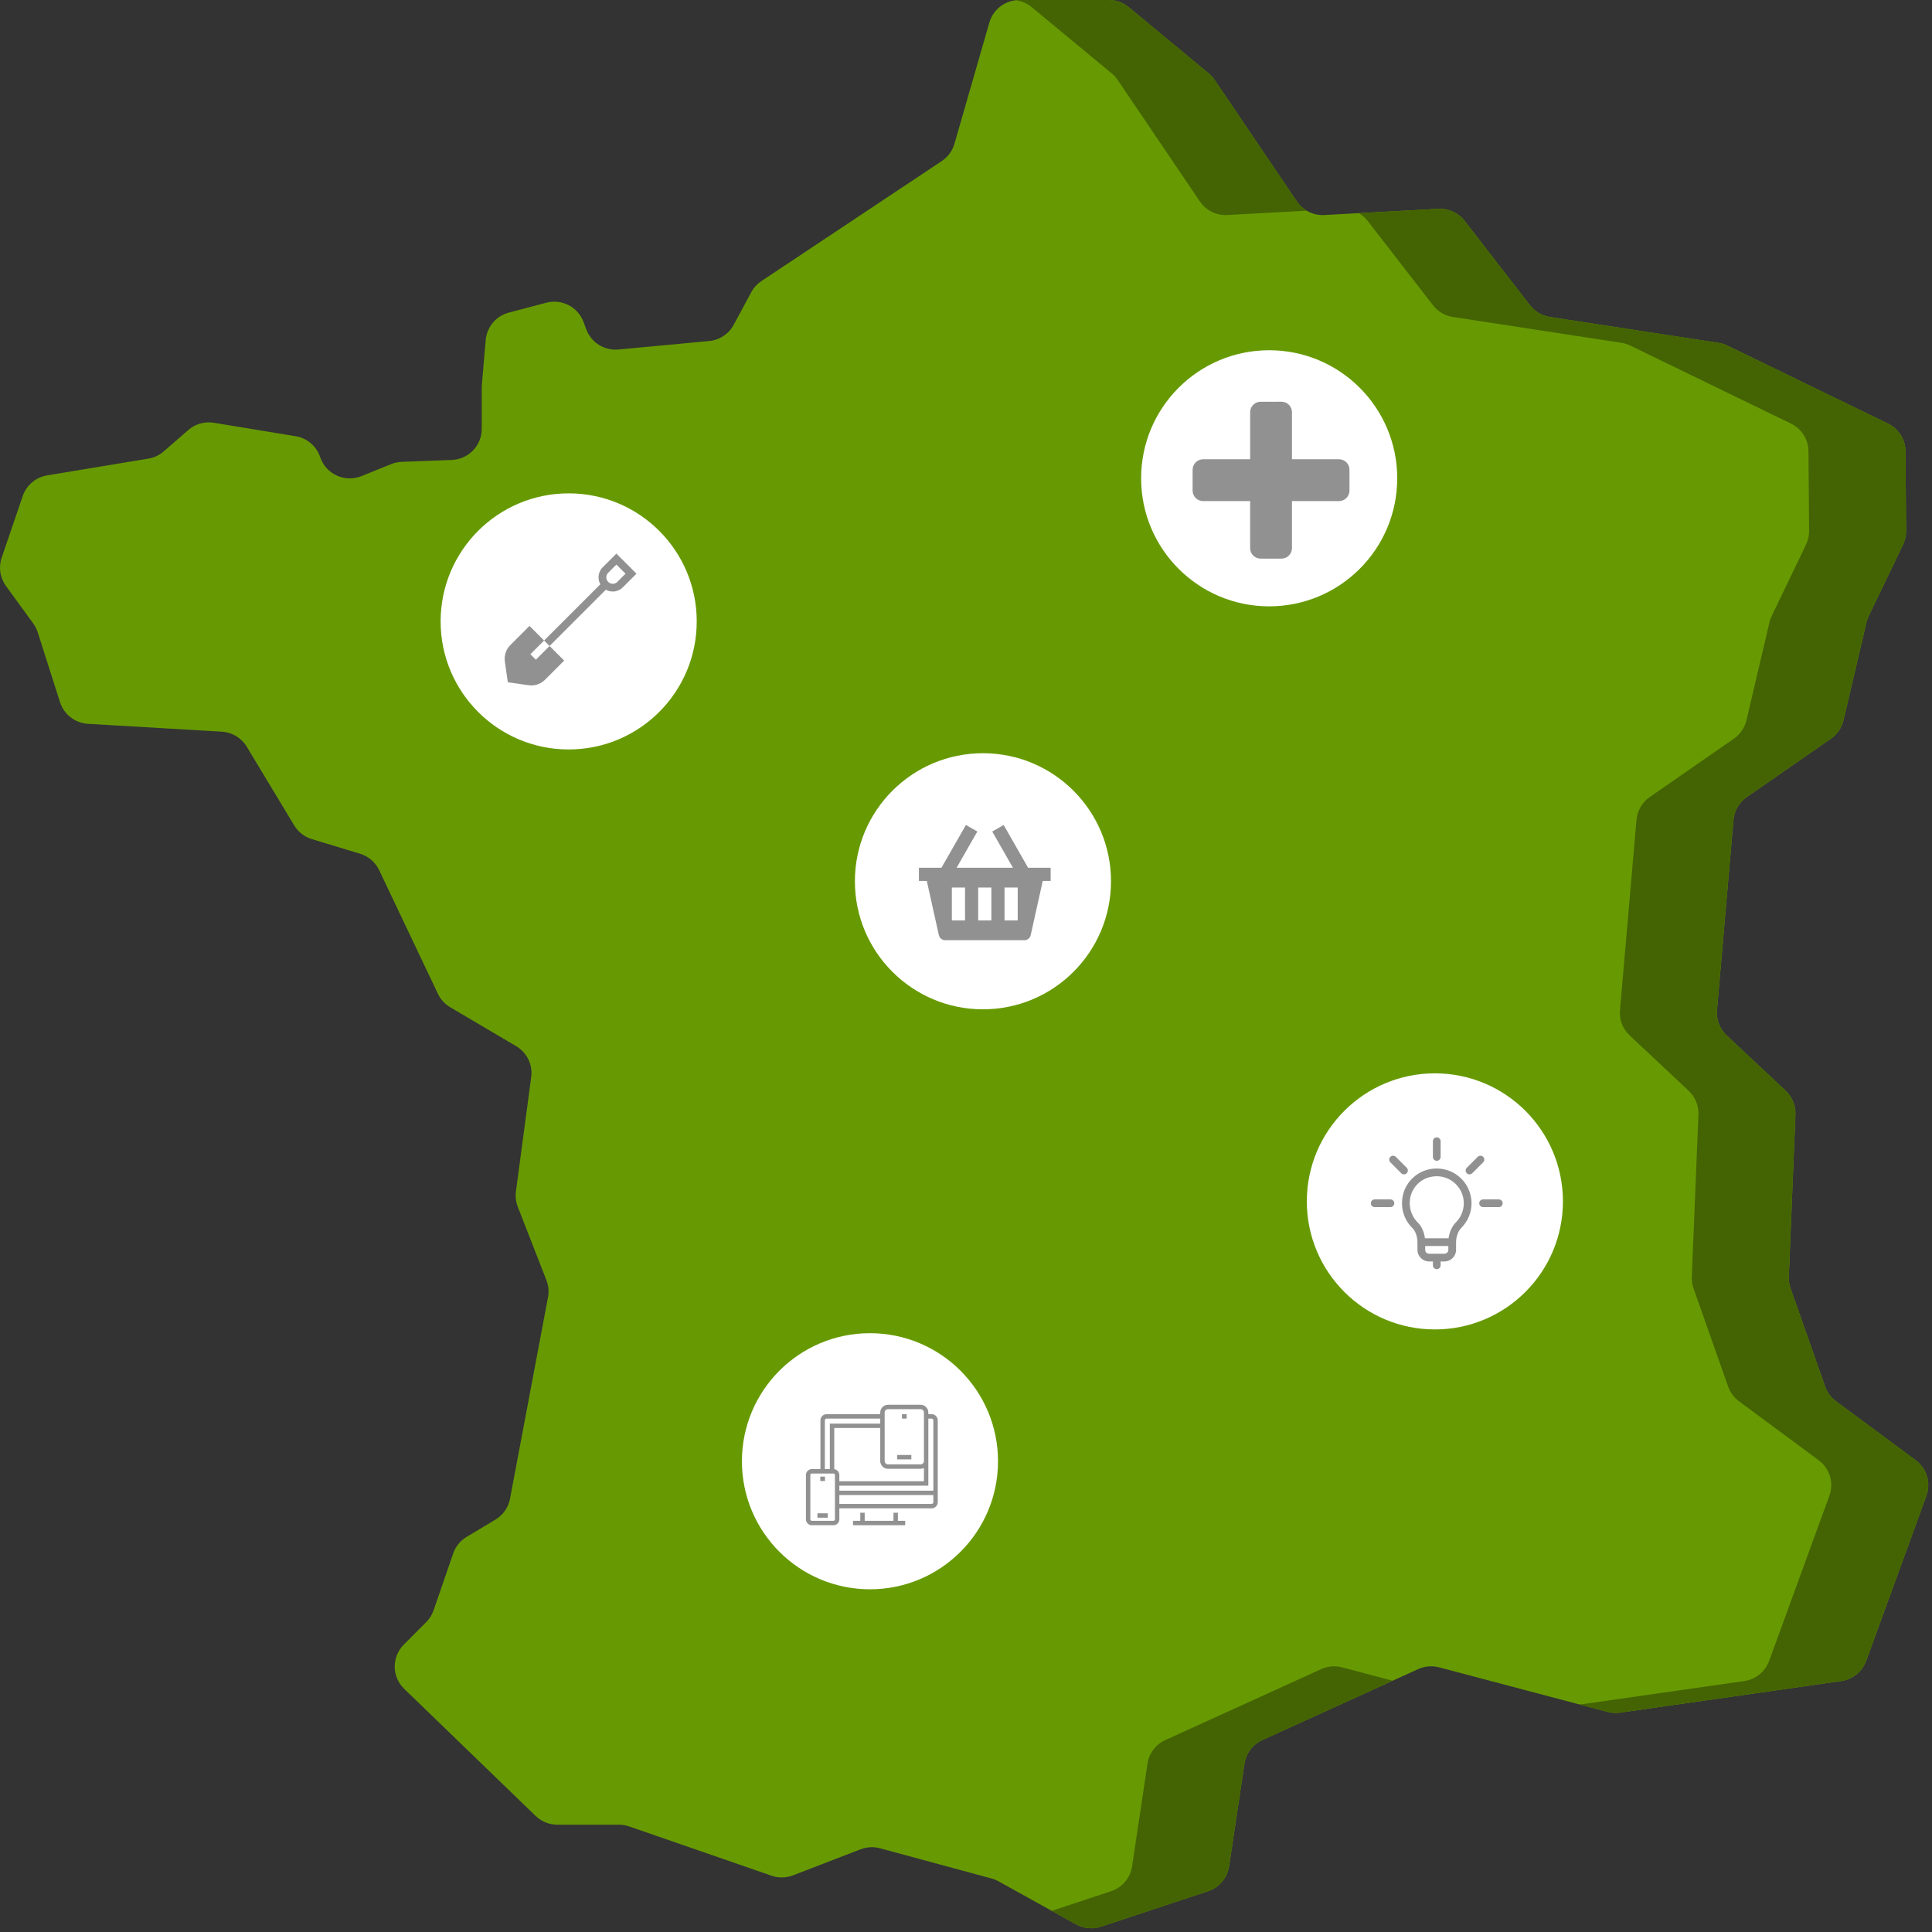 <?xml version="1.0" encoding="UTF-8"?>
<svg width="696px" height="696px" viewBox="0 0 696 696" version="1.1" xmlns="http://www.w3.org/2000/svg" xmlns:xlink="http://www.w3.org/1999/xlink">
    <rect x="0" y="0" width="696" height="696" fill="#333333" stroke="none"/>
    <!-- Generator: Sketch 50 (54983) - http://www.bohemiancoding.com/sketch -->
    <title>narrowband-iot</title>
    <desc>Created with Sketch.</desc>
    <defs></defs>
    <g id="narrowband-iot" stroke="none" stroke-width="1" fill="none" fill-rule="evenodd">
        <g id="narrowband">
            <g id="land" fill-rule="nonzero">
                <path d="M399.444,0.003 L367.222,0.003 C362.21,0.003 357.804,3.31 356.421,8.112 L343.84,51.798 C343.106,54.345 341.49,56.551 339.279,58.022 L274.312,101.248 C272.782,102.266 271.527,103.643 270.654,105.259 L264.316,117.008 C262.534,120.31 259.213,122.504 255.467,122.854 L222.792,125.908 C217.727,126.382 212.976,123.406 211.207,118.654 L210.212,115.984 C208.199,110.576 202.394,107.576 196.797,109.054 L183.296,112.619 C178.713,113.829 175.385,117.776 174.98,122.484 L173.589,138.6 C173.562,138.919 173.548,139.239 173.548,139.56 L173.548,154.511 C173.548,160.528 168.775,165.469 162.742,165.7 L144.687,166.389 C143.383,166.439 142.098,166.714 140.889,167.203 L130.233,171.514 C124.33,173.902 117.619,170.928 115.444,164.961 L115.231,164.377 C113.844,160.572 110.507,157.81 106.499,157.151 L77.048,152.306 C73.735,151.761 70.352,152.721 67.823,154.923 L59.004,162.604 C57.433,163.972 55.509,164.877 53.451,165.218 L16.988,171.255 C12.905,171.931 9.526,174.788 8.192,178.692 L0.6,200.912 C-0.577,204.355 -0.001,208.154 2.144,211.098 L11.979,224.599 C12.684,225.568 13.229,226.644 13.593,227.785 L21.628,252.967 C23.037,257.384 27.031,260.479 31.675,260.752 L79.921,263.586 C83.623,263.803 86.981,265.829 88.891,268.997 L105.986,297.344 C107.42,299.721 109.687,301.483 112.35,302.291 L129.707,307.547 C132.738,308.465 135.24,310.615 136.596,313.469 L157.759,358.013 C158.718,360.031 160.26,361.718 162.188,362.855 L185.955,376.885 C189.83,379.172 191.96,383.545 191.367,387.994 L185.866,429.223 C185.616,431.094 185.846,432.997 186.532,434.757 L196.851,461.198 C197.612,463.148 197.809,465.27 197.423,467.325 L183.732,539.917 C183.139,543.059 181.226,545.8 178.476,547.447 L168.11,553.652 C165.845,555.009 164.131,557.117 163.271,559.608 L156.192,580.122 C155.641,581.719 154.733,583.172 153.539,584.37 L145.463,592.474 C141.055,596.898 141.121,604.057 145.611,608.399 L192.956,654.182 C195.054,656.21 197.859,657.343 200.782,657.343 L222.97,657.343 C224.225,657.343 225.471,657.553 226.659,657.963 L277.952,675.722 C280.468,676.593 283.212,676.546 285.696,675.588 L310.029,666.204 C312.265,665.342 314.718,665.215 317.031,665.84 L357.196,676.714 C358.075,676.953 358.923,677.296 359.719,677.738 L387.615,693.227 C390.368,694.755 393.636,695.061 396.626,694.072 L435.204,681.304 C439.222,679.974 442.15,676.505 442.775,672.332 L448.314,635.377 C448.875,631.63 451.3,628.42 454.758,626.846 L510.888,601.295 C513.256,600.218 515.925,599.993 518.44,600.657 L579.164,616.713 C580.624,617.098 582.146,617.188 583.641,616.973 L663.315,605.588 C667.419,605.002 670.865,602.211 672.282,598.329 L693.973,538.857 C695.669,534.205 694.101,528.997 690.113,526.044 L661.406,504.794 C659.606,503.462 658.248,501.623 657.506,499.515 L645.039,464.136 C644.568,462.799 644.355,461.386 644.413,459.971 L646.802,401.553 C646.935,398.309 645.648,395.168 643.276,392.943 L622.035,373.023 C619.532,370.676 618.246,367.317 618.542,363.906 L624.483,295.369 C624.771,292.057 626.519,289.044 629.256,287.144 L659.585,266.095 C661.862,264.514 663.473,262.151 664.105,259.459 L672.39,224.191 C672.576,223.401 672.846,222.635 673.198,221.903 L685.567,196.187 C686.306,194.649 686.683,192.964 686.67,191.26 L686.446,162.576 C686.413,158.326 683.967,154.46 680.132,152.598 L622.282,124.509 C621.268,124.017 620.185,123.679 619.07,123.508 L558.364,114.197 C555.514,113.76 552.941,112.247 551.179,109.973 L527.615,79.564 C525.355,76.647 521.799,75.026 518.106,75.226 L477.102,77.466 C473.152,77.682 469.381,75.812 467.169,72.544 L437.578,28.803 C436.982,27.921 436.262,27.129 435.442,26.451 L406.625,2.589 C404.608,0.917 402.068,0.003 399.444,0.003 Z" id="Shape" fill="#679A02"></path>
                <g id="Group" transform="translate(364.959, 0)" fill="#446403">
                    <path d="M6.725,2.589 L35.542,26.451 C36.363,27.13 37.082,27.923 37.678,28.803 L67.269,72.544 C69.481,75.812 73.252,77.682 77.202,77.466 L105.818,75.903 C104.404,75.07 103.159,73.946 102.21,72.544 L72.619,28.803 C72.022,27.921 71.303,27.13 70.483,26.451 L41.666,2.589 C39.649,0.917 37.109,0.003 34.485,0.003 L2.263,0.003 C1.832,0.003 1.414,0.058 0.993,0.107 C3.092,0.379 5.082,1.228 6.725,2.589 Z" id="Shape"></path>
                    <path d="M118.534,600.659 C116.019,599.994 113.35,600.219 110.983,601.297 L54.852,626.848 C51.394,628.422 48.97,631.632 48.408,635.379 L42.87,672.333 C42.244,676.507 39.317,679.976 35.298,681.305 L13.92,688.382 L22.651,693.23 C25.403,694.759 28.673,695.064 31.662,694.075 L70.239,681.307 C74.258,679.977 77.185,676.508 77.811,672.335 L83.349,635.38 C83.911,631.633 86.335,628.423 89.793,626.849 L136.747,605.475 L118.534,600.659 Z" id="Shape"></path>
                    <path d="M325.149,526.046 L296.442,504.795 C294.641,503.463 293.283,501.625 292.541,499.516 L280.074,464.137 C279.603,462.801 279.39,461.387 279.449,459.972 L281.838,401.554 C281.971,398.31 280.683,395.169 278.312,392.944 L257.071,373.025 C254.568,370.678 253.282,367.318 253.577,363.908 L259.518,295.37 C259.806,292.058 261.555,289.045 264.291,287.145 L294.621,266.096 C296.898,264.517 298.508,262.152 299.14,259.46 L307.426,224.192 C307.612,223.402 307.882,222.636 308.233,221.905 L320.602,196.188 C321.342,194.651 321.719,192.966 321.705,191.262 L321.481,162.578 C321.448,158.327 319.003,154.462 315.167,152.599 L257.323,124.509 C256.308,124.017 255.226,123.679 254.111,123.508 L193.405,114.197 C190.555,113.76 187.982,112.247 186.22,109.973 L162.656,79.564 C160.396,76.647 156.84,75.026 153.147,75.226 L124.557,76.788 C125.759,77.499 126.836,78.431 127.714,79.564 L151.278,109.973 C153.04,112.249 155.612,113.76 158.463,114.197 L219.168,123.508 C220.283,123.679 221.366,124.017 222.381,124.509 L280.223,152.598 C284.059,154.46 286.504,158.326 286.538,162.576 L286.761,191.26 C286.775,192.964 286.398,194.649 285.658,196.187 L273.289,221.903 C272.938,222.635 272.666,223.401 272.481,224.191 L264.195,259.459 C263.563,262.151 261.952,264.515 259.676,266.095 L229.346,287.144 C226.608,289.044 224.86,292.057 224.573,295.369 L218.632,363.906 C218.336,367.318 219.624,370.676 222.126,373.023 L243.367,392.943 C245.74,395.168 247.026,398.309 246.893,401.553 L244.504,459.971 C244.445,461.386 244.658,462.799 245.129,464.136 L257.596,499.515 C258.338,501.623 259.698,503.462 261.497,504.794 L290.204,526.044 C294.191,528.995 295.761,534.205 294.063,538.857 L272.372,598.329 C270.956,602.212 267.51,605.002 263.405,605.588 L204.148,614.057 L214.196,616.713 C215.656,617.098 217.178,617.188 218.673,616.973 L298.347,605.588 C302.451,605.002 305.897,602.211 307.313,598.329 L329.004,538.857 C330.706,534.206 329.136,528.997 325.149,526.046 Z" id="Shape"></path>
                </g>
            </g>
            <g id="shovel" transform="translate(158.737, 177.731)">
                <circle id="Oval" fill="#FFFFFF" cx="46.129" cy="46.129" r="46.129"></circle>
                <g transform="translate(23.064, 21.708)" fill="#919191" fill-rule="nonzero" id="Shape">
                    <path d="M40.254,0 L35.323,4.931 C34.357,5.897 33.825,7.181 33.825,8.547 C33.825,9.434 34.051,10.286 34.473,11.04 L14.204,31.309 L16.176,33.282 L36.447,13.011 C37.219,13.441 38.078,13.658 38.939,13.658 C40.248,13.658 41.558,13.159 42.555,12.162 L47.485,7.232 L40.254,0 Z M40.582,10.19 C39.676,11.096 38.202,11.096 37.295,10.19 C36.856,9.751 36.615,9.167 36.615,8.546 C36.615,7.926 36.856,7.342 37.295,6.903 L40.254,3.944 L43.541,7.232 L40.582,10.19 Z"></path>
                    <path d="M16.176,33.282 L11.245,38.212 L9.273,36.24 L14.204,31.309 L8.945,26.05 L2.042,32.953 C0.498,34.497 -0.24,36.709 0.069,38.87 L1.137,46.348 L8.616,47.416 C8.94,47.462 9.266,47.485 9.59,47.485 C11.426,47.485 13.221,46.756 14.532,45.444 L21.435,38.541 L16.176,33.282 Z"></path>
                </g>
            </g>
            <g id="cross" transform="translate(411.088, 126.175)">
                <circle id="Oval" fill="#FFFFFF" cx="46.129" cy="46.129" r="46.129"></circle>
                <path d="M69.451,58.799 L57.46,46.806 L69.447,34.816 C70.912,33.351 70.912,30.954 69.447,29.488 L64.113,24.161 C62.648,22.699 60.252,22.699 58.787,24.161 L46.799,36.15 L34.813,24.161 C33.351,22.699 30.952,22.699 29.486,24.161 L24.163,29.488 C22.698,30.954 22.698,33.35 24.163,34.816 L36.15,46.806 L24.163,58.799 C22.698,60.265 22.698,62.661 24.163,64.127 L29.49,69.451 C30.955,70.916 33.355,70.916 34.816,69.451 L46.803,57.465 L58.79,69.451 C60.255,70.916 62.651,70.916 64.124,69.451 L69.451,64.127 C70.916,62.661 70.916,60.265 69.451,58.799 Z" id="Shape" fill="#919191" fill-rule="nonzero" transform="translate(46.807, 46.807) rotate(45) translate(-46.807, -46.807) "></path>
            </g>
            <g id="basket" transform="translate(307.977, 271.345)">
                <circle id="Oval" fill="#FFFFFF" cx="46.129" cy="46.129" r="46.129"></circle>
                <g id="shopping-basket-(2)" transform="translate(23.064, 25.778)" fill="#919191" fill-rule="nonzero">
                    <path d="M39.335,15.491 L30.528,0.078 L26.41,2.431 L33.871,15.491 L13.577,15.491 L21.041,2.434 L16.92,0.078 L8.114,15.491 L0,15.491 L0,20.236 L2.842,20.236 L7.172,39.73 C7.414,40.817 8.377,41.588 9.49,41.588 L37.959,41.588 C39.071,41.588 40.035,40.817 40.276,39.73 L44.606,20.236 L47.448,20.236 L47.448,15.491 L39.335,15.491 Z M16.607,34.471 L11.862,34.471 L11.862,22.608 L16.607,22.608 L16.607,34.471 Z M26.097,34.471 L21.352,34.471 L21.352,22.608 L26.097,22.608 L26.097,34.471 Z M35.586,34.471 L30.841,34.471 L30.841,22.608 L35.586,22.608 L35.586,34.471 Z" id="Shape"></path>
                </g>
            </g>
            <g id="light" transform="translate(470.784, 386.667)">
                <circle id="Oval" fill="#FFFFFF" cx="46.129" cy="46.129" r="46.129"></circle>
                <g id="idea" transform="translate(23.064, 23.064)" fill="#919191" fill-rule="nonzero">
                    <path d="M12.922,10.954 L8.987,7.02 C8.444,6.476 7.563,6.476 7.02,7.02 C6.476,7.563 6.476,8.444 7.02,8.987 L10.954,12.922 C11.498,13.465 12.379,13.465 12.922,12.922 C13.465,12.379 13.465,11.498 12.922,10.954 Z" id="Shape"></path>
                    <path d="M7.049,22.352 L1.391,22.352 C0.623,22.352 0,22.974 0,23.743 C0,24.511 0.623,25.134 1.391,25.134 L7.049,25.134 C7.817,25.134 8.44,24.511 8.44,23.743 C8.44,22.974 7.817,22.352 7.049,22.352 Z" id="Shape"></path>
                    <path d="M46.094,22.352 L40.437,22.352 C39.668,22.352 39.046,22.974 39.046,23.743 C39.046,24.511 39.668,25.134 40.437,25.134 L46.094,25.134 C46.863,25.134 47.485,24.511 47.485,23.743 C47.485,22.974 46.863,22.352 46.094,22.352 Z" id="Shape"></path>
                    <path d="M40.466,7.02 C39.922,6.476 39.042,6.476 38.498,7.02 L34.564,10.954 C34.02,11.498 34.02,12.379 34.564,12.922 C35.107,13.465 35.988,13.465 36.531,12.922 L40.466,8.987 C41.009,8.444 41.009,7.563 40.466,7.02 Z" id="Shape"></path>
                    <path d="M23.743,0 C22.974,0 22.352,0.623 22.352,1.391 L22.352,7.049 C22.352,7.817 22.974,8.44 23.743,8.44 C24.511,8.44 25.134,7.817 25.134,7.049 L25.134,1.391 C25.134,0.623 24.511,0 23.743,0 Z" id="Shape"></path>
                    <path d="M20.748,11.571 C16.294,12.61 12.709,16.142 11.614,20.57 C10.516,25.012 11.773,29.54 14.977,32.682 C16.059,33.744 16.787,35.78 16.787,37.747 L16.787,40.53 C16.787,42.831 18.659,44.703 20.96,44.703 L22.352,44.703 L22.352,46.094 C22.352,46.863 22.974,47.485 23.743,47.485 C24.511,47.485 25.134,46.863 25.134,46.094 L25.134,44.703 L26.525,44.703 C28.826,44.703 30.699,42.831 30.699,40.53 L30.699,37.747 C30.699,35.804 31.465,33.73 32.606,32.586 C34.964,30.223 36.263,27.082 36.263,23.743 C36.263,15.758 28.863,9.678 20.748,11.571 Z M27.916,40.53 C27.916,41.297 27.292,41.921 26.525,41.921 L20.96,41.921 C20.193,41.921 19.569,41.297 19.569,40.53 L19.569,39.138 L27.916,39.138 L27.916,40.53 Z M30.636,30.621 C29.246,32.014 28.292,34.128 28.006,36.356 L19.48,36.356 C19.237,34.431 18.481,32.222 16.925,30.696 C14.431,28.25 13.455,24.715 14.315,21.238 C15.161,17.815 17.934,15.084 21.38,14.281 C27.74,12.797 33.481,17.541 33.481,23.743 C33.481,26.34 32.471,28.783 30.636,30.621 Z" id="Shape"></path>
                </g>
            </g>
            <g id="devices" transform="translate(267.275, 480.281)">
                <circle id="Oval" fill="#FFFFFF" cx="46.129" cy="46.129" r="46.129"></circle>
                <g id="responsive" transform="translate(23.064, 25.778)" fill="#919191" fill-rule="nonzero">
                    <polygon id="Shape" points="33.129 38.901 31.54 38.901 31.54 41.812 21.165 41.812 21.165 38.901 19.577 38.901 19.577 41.812 16.957 41.812 16.957 43.401 35.749 43.401 35.749 41.812 33.129 41.812"></polygon>
                    <path d="M47.485,30.948 L47.485,5.623 C47.485,5.029 47.253,4.469 46.833,4.048 C46.414,3.626 45.853,3.394 45.255,3.394 L44.096,3.394 L44.096,2.803 C44.096,1.259 42.841,0.004 41.298,0.004 L29.565,0.004 C28.022,0.004 26.767,1.259 26.767,2.803 L26.767,3.394 L7.451,3.394 C6.856,3.394 6.297,3.625 5.872,4.048 C5.452,4.471 5.221,5.03 5.221,5.623 L5.221,23.179 L2.125,23.179 C0.953,23.179 0,24.132 0,25.303 L0,41.278 C0,42.448 0.953,43.4 2.125,43.4 L9.907,43.4 C11.078,43.4 12.031,42.448 12.031,41.278 L12.031,37.321 L45.255,37.321 C45.855,37.321 46.415,37.089 46.83,36.67 C47.252,36.25 47.485,35.689 47.485,35.092 L47.485,30.948 Z M45.255,4.982 C45.427,4.982 45.587,5.048 45.707,5.169 C45.829,5.291 45.896,5.453 45.896,5.623 L45.896,30.948 L12.031,30.948 L12.031,29.147 L44.096,29.147 L44.096,20.273 L44.096,4.982 L45.255,4.982 Z M28.355,2.803 C28.355,2.136 28.898,1.593 29.565,1.593 L41.297,1.593 C41.965,1.593 42.507,2.136 42.507,2.803 L42.507,20.273 L42.507,20.273 C42.507,20.939 41.965,21.481 41.297,21.481 L29.565,21.481 C28.898,21.481 28.355,20.939 28.355,20.273 L28.355,2.803 Z M29.565,23.07 L41.298,23.07 C41.731,23.07 42.141,22.971 42.507,22.795 L42.507,27.558 L12.031,27.558 L12.031,25.303 L12.031,25.303 C12.031,24.231 11.232,23.343 10.199,23.2 L10.199,8.372 L26.767,8.372 L26.767,20.274 C26.767,21.816 28.022,23.07 29.565,23.07 Z M6.809,5.623 C6.809,5.452 6.877,5.291 6.996,5.171 C7.118,5.049 7.28,4.983 7.451,4.983 L26.767,4.983 L26.767,6.783 L8.611,6.783 L8.611,23.179 L6.809,23.179 L6.809,5.623 Z M10.442,41.278 C10.442,41.572 10.202,41.812 9.907,41.812 L2.125,41.812 C1.829,41.812 1.589,41.572 1.589,41.278 L1.589,25.303 C1.589,25.013 1.834,24.768 2.125,24.768 L9.907,24.768 C10.091,24.768 10.254,24.862 10.351,25.004 C10.36,25.018 10.369,25.033 10.377,25.048 C10.402,25.094 10.42,25.143 10.431,25.195 C10.438,25.23 10.442,25.266 10.442,25.303 L10.442,30.948 L10.442,32.537 L10.442,37.321 L10.442,41.278 Z M45.896,35.092 C45.896,35.264 45.83,35.424 45.705,35.549 C45.588,35.667 45.428,35.733 45.255,35.733 L12.031,35.733 L12.031,32.537 L45.897,32.537 L45.897,35.092 L45.896,35.092 Z" id="Shape"></path>
                    <rect id="Rectangle-path" x="5.168" y="25.89" width="1.694" height="1.589"></rect>
                    <rect id="Rectangle-path" x="4.15" y="39.101" width="3.729" height="1.589"></rect>
                    <rect id="Rectangle-path" x="34.584" y="3.394" width="1.694" height="1.589"></rect>
                    <rect id="Rectangle-path" x="32.888" y="18.093" width="5.084" height="1.589"></rect>
                </g>
            </g>
        </g>
    </g>
</svg>